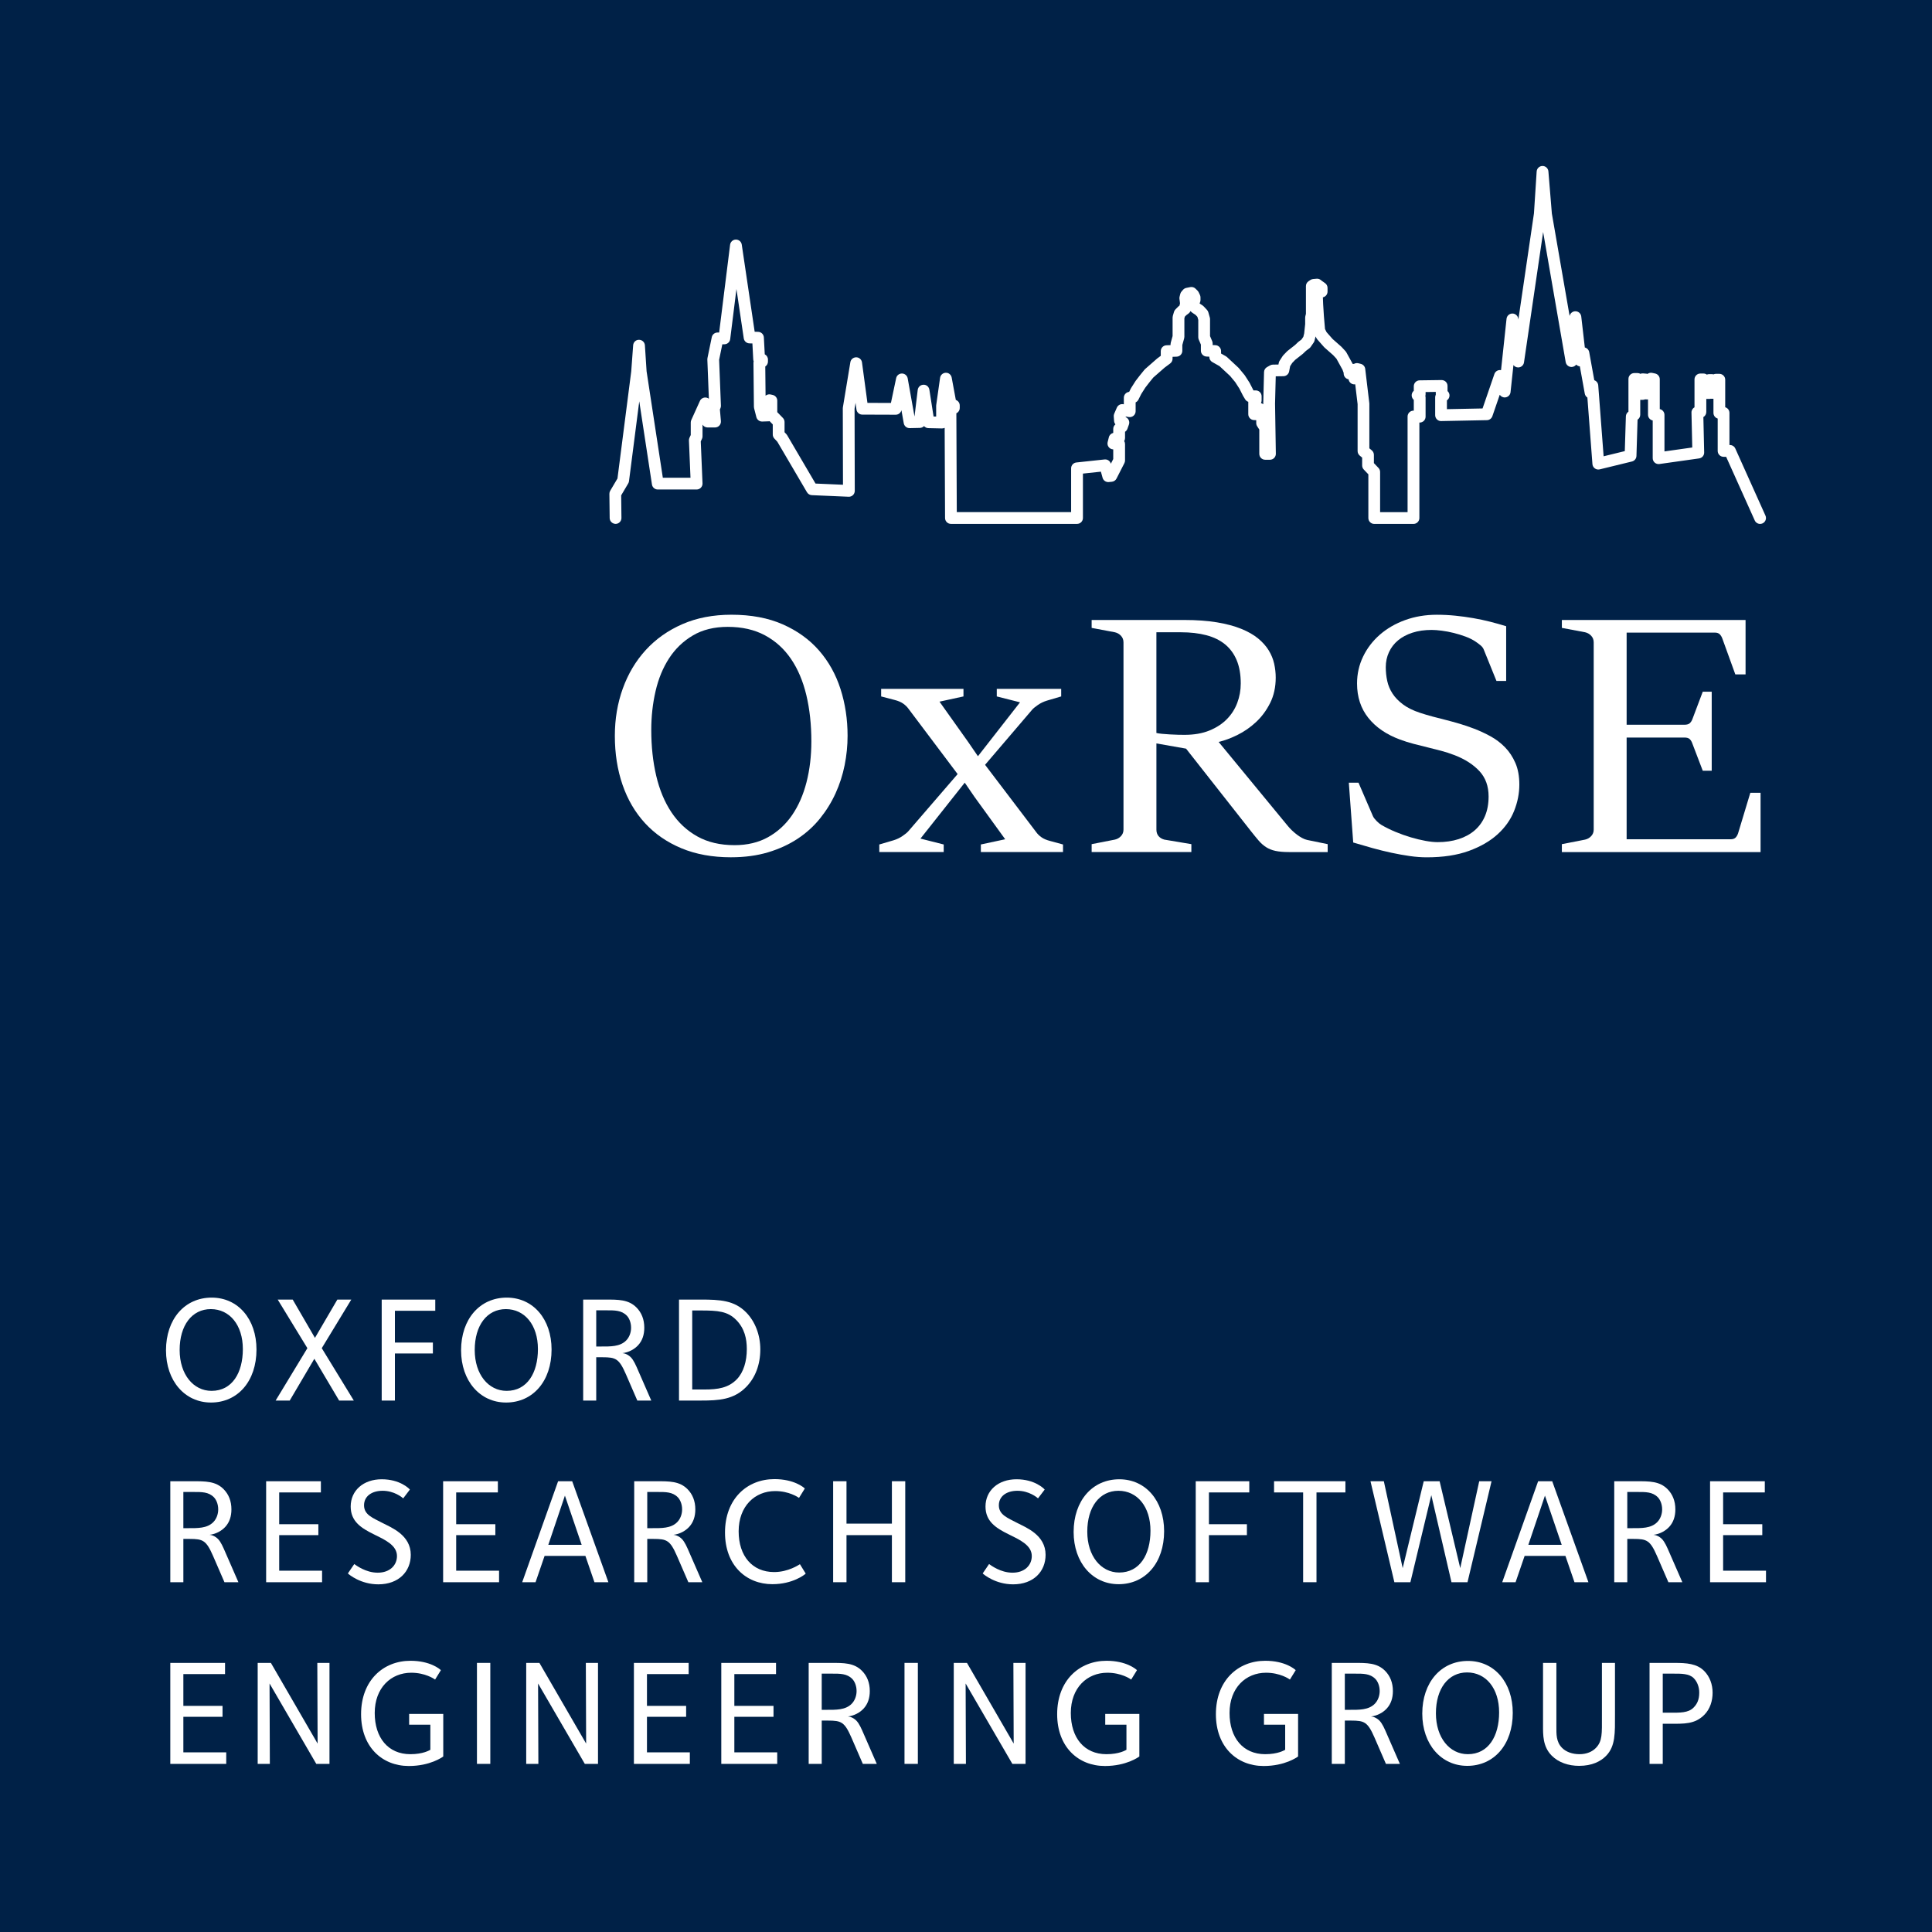 <?xml version="1.0" encoding="UTF-8"?><svg id="Layer_1" xmlns="http://www.w3.org/2000/svg" viewBox="0 0 283.465 283.464"><defs><style>.cls-1{fill:#002147;}.cls-1,.cls-2{stroke-width:0px;}.cls-2{fill:#fff;}</style></defs><rect class="cls-1" width="283.465" height="283.464"/><path class="cls-2" d="M30.95,205.78c-3.831,0-6.595-3.177-6.595-7.663,0-4.576,2.743-7.73,6.704-7.73,3.875,0,6.573,3.154,6.573,7.619,0,4.62-2.721,7.775-6.682,7.775ZM30.929,192.074c-2.764,0-4.571,2.377-4.571,5.998,0,3.598,2.025,5.997,4.68,5.997,3.026,0,4.593-2.643,4.593-6.131,0-3.531-1.937-5.864-4.702-5.864Z"/><path class="cls-2" d="M49.757,205.491l-3.635-6.131-3.613,6.131h-2.068l4.658-7.686-4.354-7.13h2.199l3.265,5.62,3.286-5.62h2.046l-4.332,7.13,4.702,7.686h-2.155Z"/><path class="cls-2" d="M57.941,192.319v4.665h5.572v1.599h-5.572v6.908h-1.937v-14.816h7.858v1.643h-5.92Z"/><path class="cls-2" d="M74.245,205.78c-3.831,0-6.595-3.177-6.595-7.663,0-4.576,2.743-7.73,6.704-7.73,3.875,0,6.573,3.154,6.573,7.619,0,4.62-2.721,7.775-6.682,7.775ZM74.223,192.074c-2.764,0-4.571,2.377-4.571,5.998,0,3.598,2.025,5.997,4.68,5.997,3.026,0,4.593-2.643,4.593-6.131,0-3.531-1.937-5.864-4.702-5.864Z"/><path class="cls-2" d="M93.508,205.491l-1.676-3.865c-1.002-2.288-1.48-2.488-3.439-2.488h-.914v6.353h-1.915v-14.816h3.221c1.937,0,3.439-.023,4.614,1.177.718.733,1.132,1.711,1.132,2.954,0,1.022-.283,1.889-.892,2.555-.523.577-1.371,1.066-2.329,1.177.479.022.958.311,1.241.599.435.445.74,1.155,1.132,2.065l1.872,4.288h-2.046ZM91.963,193.03c-.784-.8-1.807-.778-2.982-.778h-1.502v5.309h.675c1.393,0,2.808.044,3.722-.888.457-.466.718-1.155.718-1.866,0-.8-.305-1.443-.631-1.777Z"/><path class="cls-2" d="M109.485,203.492c-1.828,1.866-3.983,1.999-6.682,1.999h-3.178v-14.816h3.2c2.808,0,4.919.11,6.66,1.888,1.285,1.31,2.068,3.265,2.068,5.419,0,2.244-.74,4.155-2.068,5.509ZM108.027,193.673c-1.262-1.288-2.699-1.399-5.202-1.399h-1.262v11.595h1.807c1.937,0,3.504-.222,4.745-1.51.979-1.021,1.458-2.621,1.458-4.421,0-1.51-.326-3.021-1.545-4.265Z"/><path class="cls-2" d="M32.932,232.145l-1.676-3.865c-1.002-2.288-1.48-2.488-3.439-2.488h-.914v6.353h-1.915v-14.816h3.221c1.937,0,3.439-.023,4.614,1.177.718.733,1.132,1.711,1.132,2.954,0,1.022-.283,1.889-.892,2.555-.523.577-1.371,1.066-2.329,1.177.479.022.958.311,1.241.599.435.445.74,1.155,1.132,2.065l1.872,4.288h-2.046ZM31.386,219.683c-.784-.8-1.807-.778-2.982-.778h-1.502v5.309h.675c1.393,0,2.808.044,3.722-.888.457-.466.718-1.155.718-1.866,0-.8-.305-1.443-.631-1.777Z"/><path class="cls-2" d="M39.048,232.145v-14.816h8.032v1.643h-6.116v4.665h5.747v1.599h-5.747v5.22h6.291v1.688h-8.206Z"/><path class="cls-2" d="M55.503,232.455c-2.569,0-4.288-1.422-4.462-1.599l.936-1.377c.261.178,1.676,1.267,3.439,1.267,1.785,0,2.829-1.088,2.829-2.444,0-1.622-1.85-2.421-3.417-3.198-1.85-.911-3.374-1.889-3.374-4.066,0-2.354,1.872-3.998,4.549-3.998,2.678,0,4.005,1.355,4.136,1.51l-.979,1.289c-.174-.156-1.328-1.111-3.026-1.111-1.589,0-2.721.8-2.721,2.132,0,1.4,1.284,1.844,2.721,2.599,1.285.666,4.136,1.755,4.136,4.665,0,2.443-1.763,4.331-4.767,4.331Z"/><path class="cls-2" d="M65.016,232.145v-14.816h8.032v1.643h-6.116v4.665h5.747v1.599h-5.747v5.22h6.291v1.688h-8.206Z"/><path class="cls-2" d="M87.217,232.145l-1.327-3.865h-5.986l-1.328,3.865h-1.959l5.268-14.816h2.068l5.311,14.816h-2.046ZM82.885,219.439l-2.438,7.22h4.897l-2.46-7.22Z"/><path class="cls-2" d="M100.996,232.145l-1.676-3.865c-1.002-2.288-1.48-2.488-3.439-2.488h-.914v6.353h-1.915v-14.816h3.221c1.937,0,3.439-.023,4.614,1.177.718.733,1.132,1.711,1.132,2.954,0,1.022-.283,1.889-.892,2.555-.523.577-1.371,1.066-2.329,1.177.479.022.958.311,1.241.599.435.445.74,1.155,1.132,2.065l1.872,4.288h-2.046ZM99.45,219.683c-.784-.8-1.807-.778-2.982-.778h-1.502v5.309h.675c1.393,0,2.808.044,3.722-.888.457-.466.718-1.155.718-1.866,0-.8-.305-1.443-.631-1.777Z"/><path class="cls-2" d="M113.338,232.434c-3.896,0-6.965-2.799-6.965-7.575,0-4.954,3.243-7.842,7.248-7.842,2.873,0,4.288,1.2,4.462,1.377l-.849,1.377c-.174-.111-1.458-1-3.504-1-2.96,0-5.355,2.2-5.355,5.908,0,3.621,2.003,5.975,5.203,5.975,2.09,0,3.635-1.066,3.787-1.154l.849,1.377c-.152.177-1.937,1.555-4.876,1.555Z"/><path class="cls-2" d="M130.86,232.145v-6.908h-6.661v6.908h-1.959v-14.816h1.959v6.219h6.661v-6.219h1.959v14.816h-1.959Z"/><path class="cls-2" d="M148.643,232.455c-2.569,0-4.288-1.422-4.462-1.599l.936-1.377c.261.178,1.676,1.267,3.439,1.267,1.785,0,2.829-1.088,2.829-2.444,0-1.622-1.85-2.421-3.417-3.198-1.85-.911-3.374-1.889-3.374-4.066,0-2.354,1.872-3.998,4.549-3.998,2.678,0,4.005,1.355,4.136,1.51l-.979,1.289c-.174-.156-1.328-1.111-3.026-1.111-1.589,0-2.721.8-2.721,2.132,0,1.4,1.284,1.844,2.721,2.599,1.285.666,4.136,1.755,4.136,4.665,0,2.443-1.763,4.331-4.767,4.331Z"/><path class="cls-2" d="M164.119,232.434c-3.831,0-6.595-3.177-6.595-7.663,0-4.576,2.743-7.73,6.704-7.73,3.875,0,6.573,3.154,6.573,7.619,0,4.62-2.721,7.775-6.682,7.775ZM164.097,218.728c-2.764,0-4.571,2.377-4.571,5.998,0,3.598,2.025,5.997,4.68,5.997,3.026,0,4.593-2.643,4.593-6.131,0-3.531-1.937-5.864-4.702-5.864Z"/><path class="cls-2" d="M177.375,218.972v4.665h5.572v1.599h-5.572v6.908h-1.937v-14.816h7.858v1.643h-5.92Z"/><path class="cls-2" d="M193.156,218.972v13.172h-1.959v-13.172h-4.266v-1.643h10.47v1.643h-4.245Z"/><path class="cls-2" d="M215.314,232.145h-2.351l-2.96-12.772-3.069,12.772h-2.351l-3.504-14.816h1.959l2.764,12.75,3.091-12.75h2.329l3.026,12.75,2.786-12.75h1.807l-3.527,14.816Z"/><path class="cls-2" d="M231.008,232.145l-1.327-3.865h-5.986l-1.328,3.865h-1.959l5.268-14.816h2.068l5.311,14.816h-2.046ZM226.677,219.439l-2.438,7.22h4.897l-2.46-7.22Z"/><path class="cls-2" d="M244.787,232.145l-1.676-3.865c-1.002-2.288-1.48-2.488-3.439-2.488h-.914v6.353h-1.915v-14.816h3.221c1.937,0,3.439-.023,4.614,1.177.718.733,1.132,1.711,1.132,2.954,0,1.022-.283,1.889-.892,2.555-.523.577-1.371,1.066-2.329,1.177.479.022.958.311,1.241.599.435.445.74,1.155,1.132,2.065l1.872,4.288h-2.046ZM243.241,219.683c-.784-.8-1.807-.778-2.982-.778h-1.502v5.309h.675c1.393,0,2.808.044,3.722-.888.457-.466.718-1.155.718-1.866,0-.8-.305-1.443-.631-1.777Z"/><path class="cls-2" d="M250.903,232.145v-14.816h8.032v1.643h-6.116v4.665h5.747v1.599h-5.747v5.22h6.291v1.688h-8.206Z"/><path class="cls-2" d="M24.987,258.798v-14.816h8.032v1.643h-6.116v4.665h5.747v1.599h-5.747v5.22h6.291v1.688h-8.206Z"/><path class="cls-2" d="M46.405,258.798l-6.856-11.795.043,11.795h-1.784v-14.816h1.937l6.856,11.84-.044-11.84h1.785v14.816h-1.937Z"/><path class="cls-2" d="M59.987,259.109c-3.94,0-7.009-2.821-7.009-7.596,0-4.954,3.243-7.842,7.248-7.842,2.873,0,4.288,1.2,4.462,1.377l-.849,1.377c-.152-.111-1.458-1-3.504-1-2.96,0-5.355,2.2-5.355,5.909,0,3.643,1.981,6.042,5.224,6.042,1.894,0,2.808-.578,2.938-.644v-3.688h-3.112v-1.576h5.006v6.242c-.109.089-1.916,1.399-5.05,1.399Z"/><path class="cls-2" d="M69.979,258.798v-14.816h1.959v14.816h-1.959Z"/><path class="cls-2" d="M85.803,258.798l-6.856-11.795.043,11.795h-1.784v-14.816h1.937l6.856,11.84-.044-11.84h1.785v14.816h-1.937Z"/><path class="cls-2" d="M93.008,258.798v-14.816h8.032v1.643h-6.116v4.665h5.747v1.599h-5.747v5.22h6.291v1.688h-8.206Z"/><path class="cls-2" d="M105.828,258.798v-14.816h8.032v1.643h-6.116v4.665h5.747v1.599h-5.747v5.22h6.291v1.688h-8.206Z"/><path class="cls-2" d="M126.594,258.798l-1.676-3.865c-1.002-2.288-1.48-2.488-3.439-2.488h-.914v6.353h-1.915v-14.816h3.221c1.937,0,3.439-.023,4.614,1.177.718.733,1.132,1.711,1.132,2.954,0,1.022-.283,1.889-.892,2.555-.523.577-1.371,1.066-2.329,1.177.479.022.958.311,1.241.599.435.445.74,1.155,1.132,2.065l1.872,4.288h-2.046ZM125.048,246.337c-.784-.8-1.807-.778-2.982-.778h-1.502v5.309h.675c1.393,0,2.808.044,3.722-.888.457-.466.718-1.155.718-1.866,0-.8-.305-1.443-.631-1.777Z"/><path class="cls-2" d="M132.71,258.798v-14.816h1.959v14.816h-1.959Z"/><path class="cls-2" d="M148.534,258.798l-6.856-11.795.043,11.795h-1.784v-14.816h1.937l6.856,11.84-.044-11.84h1.785v14.816h-1.937Z"/><path class="cls-2" d="M162.117,259.109c-3.94,0-7.009-2.821-7.009-7.596,0-4.954,3.243-7.842,7.248-7.842,2.873,0,4.288,1.2,4.462,1.377l-.849,1.377c-.152-.111-1.458-1-3.504-1-2.96,0-5.354,2.2-5.354,5.909,0,3.643,1.981,6.042,5.224,6.042,1.894,0,2.808-.578,2.938-.644v-3.688h-3.112v-1.576h5.006v6.242c-.109.089-1.916,1.399-5.05,1.399Z"/><path class="cls-2" d="M185.407,259.109c-3.94,0-7.009-2.821-7.009-7.596,0-4.954,3.243-7.842,7.248-7.842,2.873,0,4.288,1.2,4.462,1.377l-.849,1.377c-.152-.111-1.458-1-3.504-1-2.96,0-5.354,2.2-5.354,5.909,0,3.643,1.981,6.042,5.224,6.042,1.894,0,2.808-.578,2.938-.644v-3.688h-3.112v-1.576h5.006v6.242c-.109.089-1.916,1.399-5.05,1.399Z"/><path class="cls-2" d="M203.344,258.798l-1.676-3.865c-1.002-2.288-1.48-2.488-3.439-2.488h-.914v6.353h-1.915v-14.816h3.221c1.937,0,3.439-.023,4.614,1.177.718.733,1.132,1.711,1.132,2.954,0,1.022-.283,1.889-.892,2.555-.523.577-1.371,1.066-2.329,1.177.479.022.958.311,1.241.599.435.445.74,1.155,1.132,2.065l1.872,4.288h-2.046ZM201.798,246.337c-.784-.8-1.807-.778-2.982-.778h-1.502v5.309h.675c1.393,0,2.808.044,3.722-.888.457-.466.718-1.155.718-1.866,0-.8-.305-1.443-.631-1.777Z"/><path class="cls-2" d="M215.272,259.087c-3.831,0-6.595-3.177-6.595-7.663,0-4.576,2.743-7.73,6.704-7.73,3.875,0,6.573,3.154,6.573,7.619,0,4.62-2.721,7.775-6.682,7.775ZM215.25,245.381c-2.764,0-4.571,2.377-4.571,5.998,0,3.598,2.025,5.997,4.68,5.997,3.026,0,4.593-2.643,4.593-6.131,0-3.531-1.937-5.864-4.702-5.864Z"/><path class="cls-2" d="M235.646,257.621c-.805.822-2.068,1.466-3.962,1.466-1.545,0-3.025-.489-4.027-1.51-1.306-1.333-1.262-3.021-1.262-4.488v-9.107h1.959v9.329c0,1.133-.043,2.243.827,3.132.588.599,1.502.933,2.569.933,1.066,0,1.872-.378,2.394-.911.979-1.0.892-2.132.892-4.643v-7.841h1.916v7.53c0,2.755.087,4.687-1.306,6.109Z"/><path class="cls-2" d="M250.077,251.579c-1.393,1.422-2.982,1.333-5.093,1.333h-1.023v5.887h-1.937v-14.816h3.635c1.785,0,3.309.089,4.397,1.199.805.822,1.219,1.955,1.219,3.177,0,1.2-.37,2.377-1.197,3.221ZM248.51,246.225c-.675-.688-1.85-.666-3.004-.666h-1.545v5.731h.979c1.545,0,2.764.045,3.548-.755.501-.511.827-1.133.827-2.199,0-.8-.283-1.577-.805-2.111Z"/><path class="cls-2" d="M107.257,125.782c-2.738,0-5.163-.441-7.275-1.322-2.112-.881-3.893-2.109-5.342-3.683-1.449-1.573-2.55-3.451-3.302-5.635-.752-2.182-1.127-4.575-1.127-7.179,0-2.471.389-4.786,1.168-6.944.778-2.158,1.901-4.041,3.369-5.647,1.467-1.606,3.257-2.87,5.369-3.794,2.111-.922,4.51-1.384,7.194-1.384,2.899,0,5.418.474,7.557,1.421,2.138.948,3.91,2.228,5.315,3.843,1.405,1.615,2.452,3.497,3.141,5.647.689,2.15,1.034,4.435,1.034,6.857,0,1.433-.144,2.866-.43,4.3-.287,1.433-.73,2.809-1.329,4.127-.6,1.319-1.36,2.55-2.282,3.695-.922,1.145-2.018,2.138-3.289,2.978-1.271.84-2.716,1.504-4.335,1.99-1.62.486-3.432.729-5.437.729M107.767,124.003c1.879,0,3.521-.391,4.926-1.174,1.404-.782,2.577-1.857,3.517-3.225.939-1.367,1.646-2.978,2.121-4.832.474-1.853.712-3.851.712-5.993,0-2.471-.247-4.736-.738-6.796-.493-2.059-1.244-3.83-2.255-5.314-1.012-1.482-2.287-2.635-3.826-3.459-1.539-.824-3.356-1.236-5.449-1.236-1.986,0-3.691.42-5.114,1.26-1.423.841-2.586,1.957-3.49,3.349-.904,1.392-1.566,2.998-1.986,4.819-.421,1.821-.631,3.72-.631,5.697,0,2.422.242,4.662.725,6.722.483,2.059,1.226,3.843,2.228,5.351,1.002,1.507,2.268,2.689,3.799,3.546,1.53.857,3.351,1.285,5.463,1.285"/><path class="cls-2" d="M129.014,123.904l2.094-.618c.483-.148.921-.358,1.316-.63.393-.272.671-.498.832-.68l7.248-8.402-7.195-9.564c-.197-.28-.456-.535-.778-.767-.323-.231-.743-.411-1.262-.543l-1.986-.519v-1.112h12.08v1.112l-3.517.766,4.215,5.931,1.423,2.076,6.175-7.909-3.41-.864v-1.112h9.45v1.112l-2.094.617c-.484.149-.923.359-1.315.63-.395.272-.671.499-.833.68l-6.926,8.106,7.49,9.86c.197.28.457.536.779.766.322.231.742.412,1.261.544l1.906.519v1.112h-12.054v-1.112l3.57-.766-4.51-6.227-1.423-2.076-6.497,8.205,3.41.864v1.112h-9.45v-1.112Z"/><path class="cls-2" d="M160.167,123.855l3.41-.667c.357-.082.657-.255.899-.519.241-.263.363-.577.363-.939v-27.481c0-.379-.121-.699-.363-.963-.242-.264-.541-.436-.899-.519l-3.41-.642v-1.161h13.584c1.826,0,3.427.115,4.805.346,1.378.231,2.564.547,3.557.951.993.404,1.816.873,2.47,1.408.653.536,1.172,1.117,1.557,1.743.385.626.653,1.281.806,1.964.152.684.228,1.363.228,2.039,0,1.4-.274,2.644-.819,3.732-.546,1.087-1.235,2.018-2.067,2.792-.832.775-1.741,1.405-2.725,1.891-.984.487-1.906.828-2.765,1.026l10.174,12.356c.161.198.358.408.59.63.233.222.474.428.725.617.25.19.506.355.765.494.259.14.506.235.738.285l3.007.618v1.161h-5.665c-.805,0-1.472-.058-2-.173-.528-.115-.989-.3-1.382-.556-.393-.256-.756-.577-1.087-.964-.332-.387-.712-.853-1.141-1.396l-9.503-12.085-4.349-.766v12.653c0,.379.103.692.309.939.206.247.488.42.846.519l3.973.667v1.161h-14.631v-1.161ZM169.67,107.544c.197.049.474.091.832.124.358.032.742.061,1.154.086.411.025.81.041,1.195.05.385.008.702.012.953.012,1.396,0,2.608-.21,3.637-.63,1.029-.42,1.883-.976,2.563-1.668.68-.692,1.19-1.491,1.53-2.397.34-.906.51-1.853.51-2.842,0-1.318-.197-2.45-.59-3.398-.394-.947-.963-1.725-1.705-2.335-.743-.61-1.66-1.059-2.751-1.347-1.093-.288-2.336-.432-3.732-.432h-3.597v14.778Z"/><path class="cls-2" d="M197.897,114.835h1.423l2.121,4.918c.089.198.264.429.523.692.259.264.487.453.685.569.644.379,1.342.725,2.094,1.037.752.313,1.503.581,2.255.803.751.222,1.467.395,2.148.519.68.124,1.279.186,1.799.186,1.127,0,2.152-.148,3.074-.445.921-.297,1.709-.729,2.363-1.297.653-.569,1.154-1.268,1.503-2.1.349-.832.523-1.783.523-2.855,0-1.515-.447-2.755-1.342-3.719-.895-.964-2.103-1.743-3.624-2.335-.68-.263-1.351-.482-2.013-.655-.662-.173-1.328-.342-2-.507-.671-.164-1.342-.333-2.014-.506-.671-.174-1.338-.383-2-.63-2.005-.742-3.557-1.804-4.657-3.188-1.101-1.384-1.651-3.065-1.651-5.042,0-1.4.295-2.714.886-3.942.59-1.227,1.409-2.298,2.456-3.212,1.047-.914,2.286-1.631,3.718-2.151,1.432-.519,2.98-.778,4.644-.778.913,0,1.816.046,2.711.136.895.091,1.772.21,2.631.359.859.148,1.691.325,2.497.531.805.206,1.583.424,2.336.655v8.032h-1.423l-1.852-4.572c-.089-.247-.255-.47-.497-.667-.241-.198-.461-.362-.658-.494-.429-.297-.93-.552-1.503-.766-.573-.214-1.159-.395-1.759-.544-.599-.148-1.186-.259-1.758-.333-.573-.074-1.065-.111-1.476-.111-1.056,0-2.0.136-2.833.408-.832.272-1.534.647-2.107,1.125-.573.478-1.016,1.054-1.329,1.73-.313.676-.469,1.408-.469,2.199,0,.692.071,1.368.215,2.027.143.659.402,1.277.778,1.853.376.577.89,1.108,1.544,1.594.652.486,1.48.893,2.483,1.223.644.214,1.284.404,1.919.569.635.164,1.275.329,1.919.494.645.165,1.303.346,1.973.544.671.197,1.374.436,2.107.716.823.313,1.633.688,2.43,1.124.796.437,1.507.976,2.134,1.619.626.643,1.132,1.409,1.517,2.299.385.889.577,1.944.577,3.163,0,1.302-.256,2.591-.765,3.868-.51,1.277-1.316,2.418-2.416,3.422-1.101,1.005-2.51,1.82-4.228,2.447-1.718.626-3.777.939-6.174.939-.788,0-1.616-.061-2.483-.185-.868-.123-1.763-.284-2.684-.481-.923-.198-1.857-.429-2.806-.692-.949-.263-1.888-.535-2.818-.816l-.644-8.773Z"/><path class="cls-2" d="M229.158,123.855l3.409-.667c.358-.082.658-.256.899-.519.242-.263.363-.577.363-.939v-27.481c0-.379-.121-.699-.363-.964-.241-.263-.541-.436-.899-.519l-3.409-.642v-1.162h26.953v7.983h-1.504l-1.906-5.264c-.09-.247-.215-.453-.376-.618-.161-.164-.402-.247-.725-.247h-12.939v13.518h8.483c.357,0,.617-.074.779-.223.161-.148.286-.337.376-.568l1.53-4.053h1.315v11.59h-1.315l-1.53-4.003c-.09-.264-.215-.474-.376-.63-.161-.157-.421-.235-.779-.235h-8.483v14.926h15.248c.323,0,.564-.078.725-.234.161-.156.286-.367.376-.63l1.799-5.956h1.503v8.699h-29.154v-1.161Z"/><path class="cls-2" d="M258.246,76.87c-.329,0-.644-.19-.788-.51l-4.197-9.337h-.375c-.477,0-.864-.386-.864-.864v-4.749c-.36-.104-.622-.436-.622-.829v-2.07h-.248c-.047,0-.094-.004-.139-.011-.076.022-.155.033-.238.033h-.425v1.915c0,.315-.171.595-.429.746l.118,5.19c.01.438-.31.814-.743.875l-5.824.822c-.247.035-.498-.039-.687-.203-.189-.164-.297-.402-.297-.652v-5.533c-.394-.081-.689-.43-.689-.846v-2.239l-.318-.009c-.036-.001-.072-.005-.107-.01-.108.049-.229.077-.356.077h-.359v2.182c0,.281-.136.544-.366.705l-.026.019-.164,5.326c-.012.388-.281.72-.658.812l-4.734,1.155c-.248.061-.507.009-.712-.14-.206-.149-.335-.381-.354-.633l-.741-9.764c-.196-.126-.338-.33-.382-.572l-.724-4.006c-.012-.001-.024-.003-.036-.004-.194-.028-.367-.119-.497-.252-.151.203-.389.337-.658.348-.427.019-.812-.288-.886-.715l-3.309-19.088-2.809,19.133c-.062.424-.426.738-.854.738h-.004c-.28-.002-.532-.137-.69-.349l-.426,3.979c-.044.408-.37.73-.778.767-.326.032-.633-.126-.805-.389l-1.081,3.145c-.118.342-.437.575-.8.582l-6.712.133c-.247.009-.456-.084-.622-.247-.166-.162-.259-.385-.259-.617v-2.623c0-.134.031-.265.089-.382v-.41l-1.496.021v.326c0,.084-.012.166-.035.244.023.079.035.161.035.244v2.801c0,.233-.094.455-.26.618-.167.162-.395.252-.624.245l-.027-.001v14.007c0,.477-.386.864-.864.864h-5.757c-.477,0-.864-.387-.864-.864v-6.411l-.673-.705c-.153-.161-.238-.374-.238-.596v-1.151l-.356-.297c-.197-.164-.311-.407-.311-.664v-6.883l-.348-2.908-.022.003c-.242.028-.49-.048-.674-.212-.155-.138-.254-.325-.282-.528-.163-.028-.316-.102-.44-.216-.177-.164-.279-.394-.279-.635v-.091l-.17-.465-.892-1.621-.481-.518-1.246-1.097c-.033-.027-.063-.057-.09-.09l-.986-1.117c-.053-.059-.098-.124-.133-.195l-.123-.247-.156.625c-.025.101-.068.196-.127.281l-.444.644c-.053.077-.118.144-.193.2l-.493.37-.43.41c-.02.019-.041.037-.063.054l-1.085.852-.434.452-.308.478-.146.769c-.077.402-.426.696-.835.702l-1.131.016-.102,4.015.117,7.349c.003.231-.086.454-.248.619s-.384.258-.615.258h-.7c-.477,0-.864-.386-.864-.864v-3.564l-.313-.487c-.09-.139-.137-.301-.137-.467v-.424l-.339-.014c-.463-.019-.828-.4-.828-.863v-1.817c-.188-.065-.351-.193-.458-.368l-.284-.467c-.012-.019-.022-.038-.032-.058l-.53-1.044-.615-.953-.749-.902-1.549-1.441-1.064-.601c-.271-.153-.439-.44-.439-.752v-.038l-.405-.016c-.463-.019-.829-.4-.829-.863v-.891l-.314-.738c-.045-.107-.069-.222-.069-.338v-2.547l-.127-.45-.269-.288-.447-.294c-.038-.025-.073-.052-.106-.082l-.196-.177c-.06.137-.154.258-.278.348l-.331.245-.213.213-.072.252v2.713c0,.078-.011.155-.032.231l-.269.97v.85c0,.465-.368.847-.833.863l-.6.021v.283c0,.273-.129.529-.348.693l-.82.611-1.658,1.452-.601.74-.579.751-.589.929-.414.828c-.088.177-.234.316-.409.398v1.3c0,.254-.112.495-.305.659-.194.164-.45.235-.7.193l-.435-.073-.03.07 0.0.003.111.065c.357.21.514.644.375,1.034l-.222.623c-.055.155-.153.291-.283.391l-.066.052v.911c0,.162-.045.314-.123.445.078.13.123.283.123.445v2.401c0,.136-.033.27-.094.392l-1.156,2.267c-.133.262-.391.438-.684.467l-.444.044c-.425.04-.805-.224-.917-.628l-.249-.895-2.635.283v6.515c0,.477-.386.864-.864.864h-18.5c-.476,0-.862-.385-.864-.86l-.058-13.233c-.123.061-.261.095-.402.089l-1.985-.044c-.253-.005-.483-.12-.638-.303-.154.162-.369.263-.606.269l-1.501.033c-.422.009-.794-.292-.869-.712l-.343-1.922c-.091.39-.439.667-.841.667h-.003l-4.901-.017c-.431-.001-.795-.321-.853-.748l-.132-.981-.145.874.029,12.041c0.0.236-.095.462-.266.625-.17.163-.402.253-.636.24l-5.401-.233c-.293-.013-.559-.173-.708-.426l-4.352-7.418-.434-.463c-.15-.16-.234-.371-.234-.59v-1.484l-.458-.472c-.048.01-.098.016-.148.018l-.933.033c-.402.014-.766-.256-.867-.648l-.333-1.3c-.017-.067-.026-.136-.027-.206l-.066-6.434c-.001-.084.01-.166.033-.244-.037-.089-.06-.185-.065-.286l-.124-2.338-.437-.012c-.419-.011-.769-.322-.831-.737l-1.073-7.24-.917,7.354c-.054.432-.421.756-.857.756h-.297l-.47,2.275.263,6.73c.006.135-.021.269-.076.391l-.073.161.148,1.708c.02.241-.061.48-.224.658-.164.178-.395.28-.636.28h-1.1c-.312,0-.585-.165-.737-.413v1.717c0,.127-.028.253-.082.368l-.177.375.258,6.156c.01.235-.076.464-.24.634-.163.17-.388.266-.623.266h-5.701c-.427,0-.789-.311-.854-.733l-1.863-12.207-1.506,11.72c-.015.116-.054.228-.114.329l-1.033,1.748.038,3.315c.006.477-.376.868-.854.873-.471-.01-.868-.377-.873-.854l-.041-3.556c-.002-.158.04-.313.12-.449l1.066-1.803,2.019-15.715.282-3.833c.033-.453.398-.812.865-.8.454.002.829.355.858.808l.248,3.814,2.383,15.616h4.059l-.229-5.469c-.006-.139.022-.278.082-.404l.184-.392v-1.841c0-.123.026-.244.077-.356l1.267-2.801c.151-.333.497-.533.859-.505.171.014.328.078.457.178l-.225-5.751c-.003-.07.003-.14.017-.209l.633-3.067c.082-.401.436-.689.845-.689h.238l1.606-12.88c.054-.428.415-.752.847-.756.44-0.0.801.31.864.737l1.895,12.786.509.014c.45.012.815.368.839.817l.132,2.478c.281.144.469.437.469.769v.3c0,.295-.15.567-.394.725l.044,4.28c.011-.009.022-.018.034-.027.202-.152.461-.209.708-.153l.3.067c.395.088.676.438.676.843v1.684l.823.849c.156.161.244.376.244.601v1.493l.266.284c.044.047.082.098.115.154l4.163,7.096,4.029.174-.027-11.21c0-.048.004-.096.012-.143l1.096-6.623c.07-.422.427-.72.865-.723.427.006.786.325.843.748l.8,5.939,3.445.012.766-3.635c.085-.405.432-.686.858-.685.413.006.764.305.837.712l.993,5.562.012-0.0.466-3.868c.052-.428.411-.753.842-.76.442-.019.801.304.868.73l.615,3.932.38.008v-1.562c0-.041.003-.081.008-.121l.567-4.001c.059-.419.414-.734.837-.742.421-.022.79.29.867.706l.606,3.277c.11.039.212.1.299.18.176.164.277.393.277.634v.367c0,.239-.099.467-.274.63-.067.063-.142.113-.223.151l.063,14.503h16.776v-6.427c0-.441.333-.812.771-.859l4.134-.444c.424-.046.81.22.924.626l.35-.686v-1.416l-.072-.007c-.249-.026-.474-.159-.617-.364-.143-.205-.191-.462-.13-.704l.178-.712c.079-.316.329-.558.641-.631v-.582c0-.262.119-.51.324-.674-.115-.136-.186-.307-.199-.49l-.05-.667c-.011-.139.013-.279.069-.408l.383-.883c.158-.364.544-.575.934-.508l.095.016v-.964c0-.411.291-.766.694-.847l.086-.017.244-.489c.013-.026.028-.052.043-.076l.634-1c.014-.022.029-.044.045-.065l.617-.8.664-.817c.032-.04.068-.077.107-.11l1.723-1.508c.019-.016.038-.032.058-.047l.503-.375v-.683c0-.465.369-.847.834-.863l.6-.021v-.133c0-.078.011-.155.032-.231l.269-.97v-2.717c0-.08.011-.16.033-.237l.167-.583c.04-.141.116-.27.219-.374l.417-.417c.03-.03.063-.058.097-.084l.083-.061.072-.333-.082-.654c-.014-.106-.007-.213.019-.316l.1-.4c.033-.132.097-.254.185-.357l.217-.25c.126-.145.295-.243.483-.281l.583-.117c.285-.057.576.032.781.237l.283.283c.069.07.126.15.168.238l.183.383c.056.117.085.244.085.373v.367c0,.093-.015.185-.044.273l-.084.251.439.288c.058.038.111.082.157.132l.483.517c.094.101.163.222.2.355l.217.767c.022.076.032.155.032.235v2.491l.314.738c.045.107.069.222.069.338v.238l.405.016c.463.019.829.4.829.863v.363l.712.402c.058.033.111.072.16.117l1.673,1.556c.026.025.051.051.073.078l.816.983c.022.027.042.054.061.084l.667,1.034c.016.025.031.051.044.077l.55,1.078h.331c.477,0,.864.387.864.864v.6c0,.143-.035.278-.097.398.125.032.24.092.338.174l-.002-.091.117-4.637c.007-.306.177-.585.444-.733l.45-.25c.124-.069.264-.107.406-.109l.813-.012.046-.242c.02-.109.062-.213.123-.306l.444-.689c.03-.047.065-.09.103-.13l.534-.556c.028-.029.058-.056.09-.081l1.101-.864.436-.416c.025-.024.051-.045.078-.066l.421-.316.275-.399.125-.501.145-1.362v-.955c0-.071.009-.141.026-.21l.085-.342v-4.072c0-.289.145-.559.385-.719l.267-.178c.12-.08.259-.129.403-.142l.511-.044c.223-.019.441.047.614.186l.201.161.422.295c.231.161.369.425.369.707v.534c0,.408-.286.76-.683.845l.038,1.012.11,1.734.162,1.905.228.457.893,1.014,1.253,1.104c.02.017.038.036.057.055l.578.622c.047.051.087.106.12.166l.942,1.712.152-.016c.013-.001.025-.002.038-.003.191-.108.418-.141.635-.087l.356.089c.348.087.606.38.648.735l.6,5.023c.004.034.006.068.006.102v6.53l.356.297c.197.164.311.407.311.664v1.21l.672.705c.153.161.239.374.239.596v5.894h4.03v-14.029c0-.233.094-.455.261-.618.166-.163.39-.252.624-.245l.027 0v-1.575l-.079-.085c-.186-.199-.267-.474-.219-.742.037-.202.143-.382.297-.511v-.67c0-.472.38-.857.852-.864l3.223-.044c.222.004.454.087.618.249.164.162.257.383.257.614v.756c.138.123.236.289.273.478.065.334-.071.676-.35.872l-.012.009v1.295l5.229-.104,1.737-5.053c.12-.349.449-.583.817-.583.005,0,.011,0,.017 0.0.047.001.094.006.14.014l.807-7.534c.046-.434.409-.765.846-.772h.013c.431,0,.797.319.856.746l.02.144,2.288-15.587.397-6.144c.03-.452.402-.804.854-.808h.007c.449,0,.824.345.861.793l.508,6.185,2.606,15.037c.077-.398.424-.693.837-.699h.011c.438,0,.807.329.858.765l.524,4.55c.328.08.584.347.645.686l.744,4.116c.319.111.552.402.579.751l.79,10.41,3.107-.759.158-5.101c.008-.271.144-.522.365-.678l.013-.009v-4.798c0-.477.386-.864.864-.864h.467c.153,0,.298.04.424.111.128-.053.271-.076.41-.063l.489.044c.051.004.101.013.149.027.197-.142.445-.196.684-.145l.422.089c.4.084.686.436.686.845v4.378c.394.081.689.43.689.846v5.363l4.079-.576-.116-5.123c-.008-.329.171-.623.444-.775v-4.09c0-.477.386-.864.864-.864h.444c.187,0,.36.059.501.16.106-.046.221-.071.344-.071h.378c.088,0,.174.013.254.038.112-.053.237-.082.369-.082h.489c.477,0,.864.386.864.864v4.038c.36.104.622.436.622.829v4.715h.07c.34,0,.648.199.788.51l4.425,9.846c.196.435.001.946-.433,1.142-.115.051-.235.076-.354.076"/></svg>